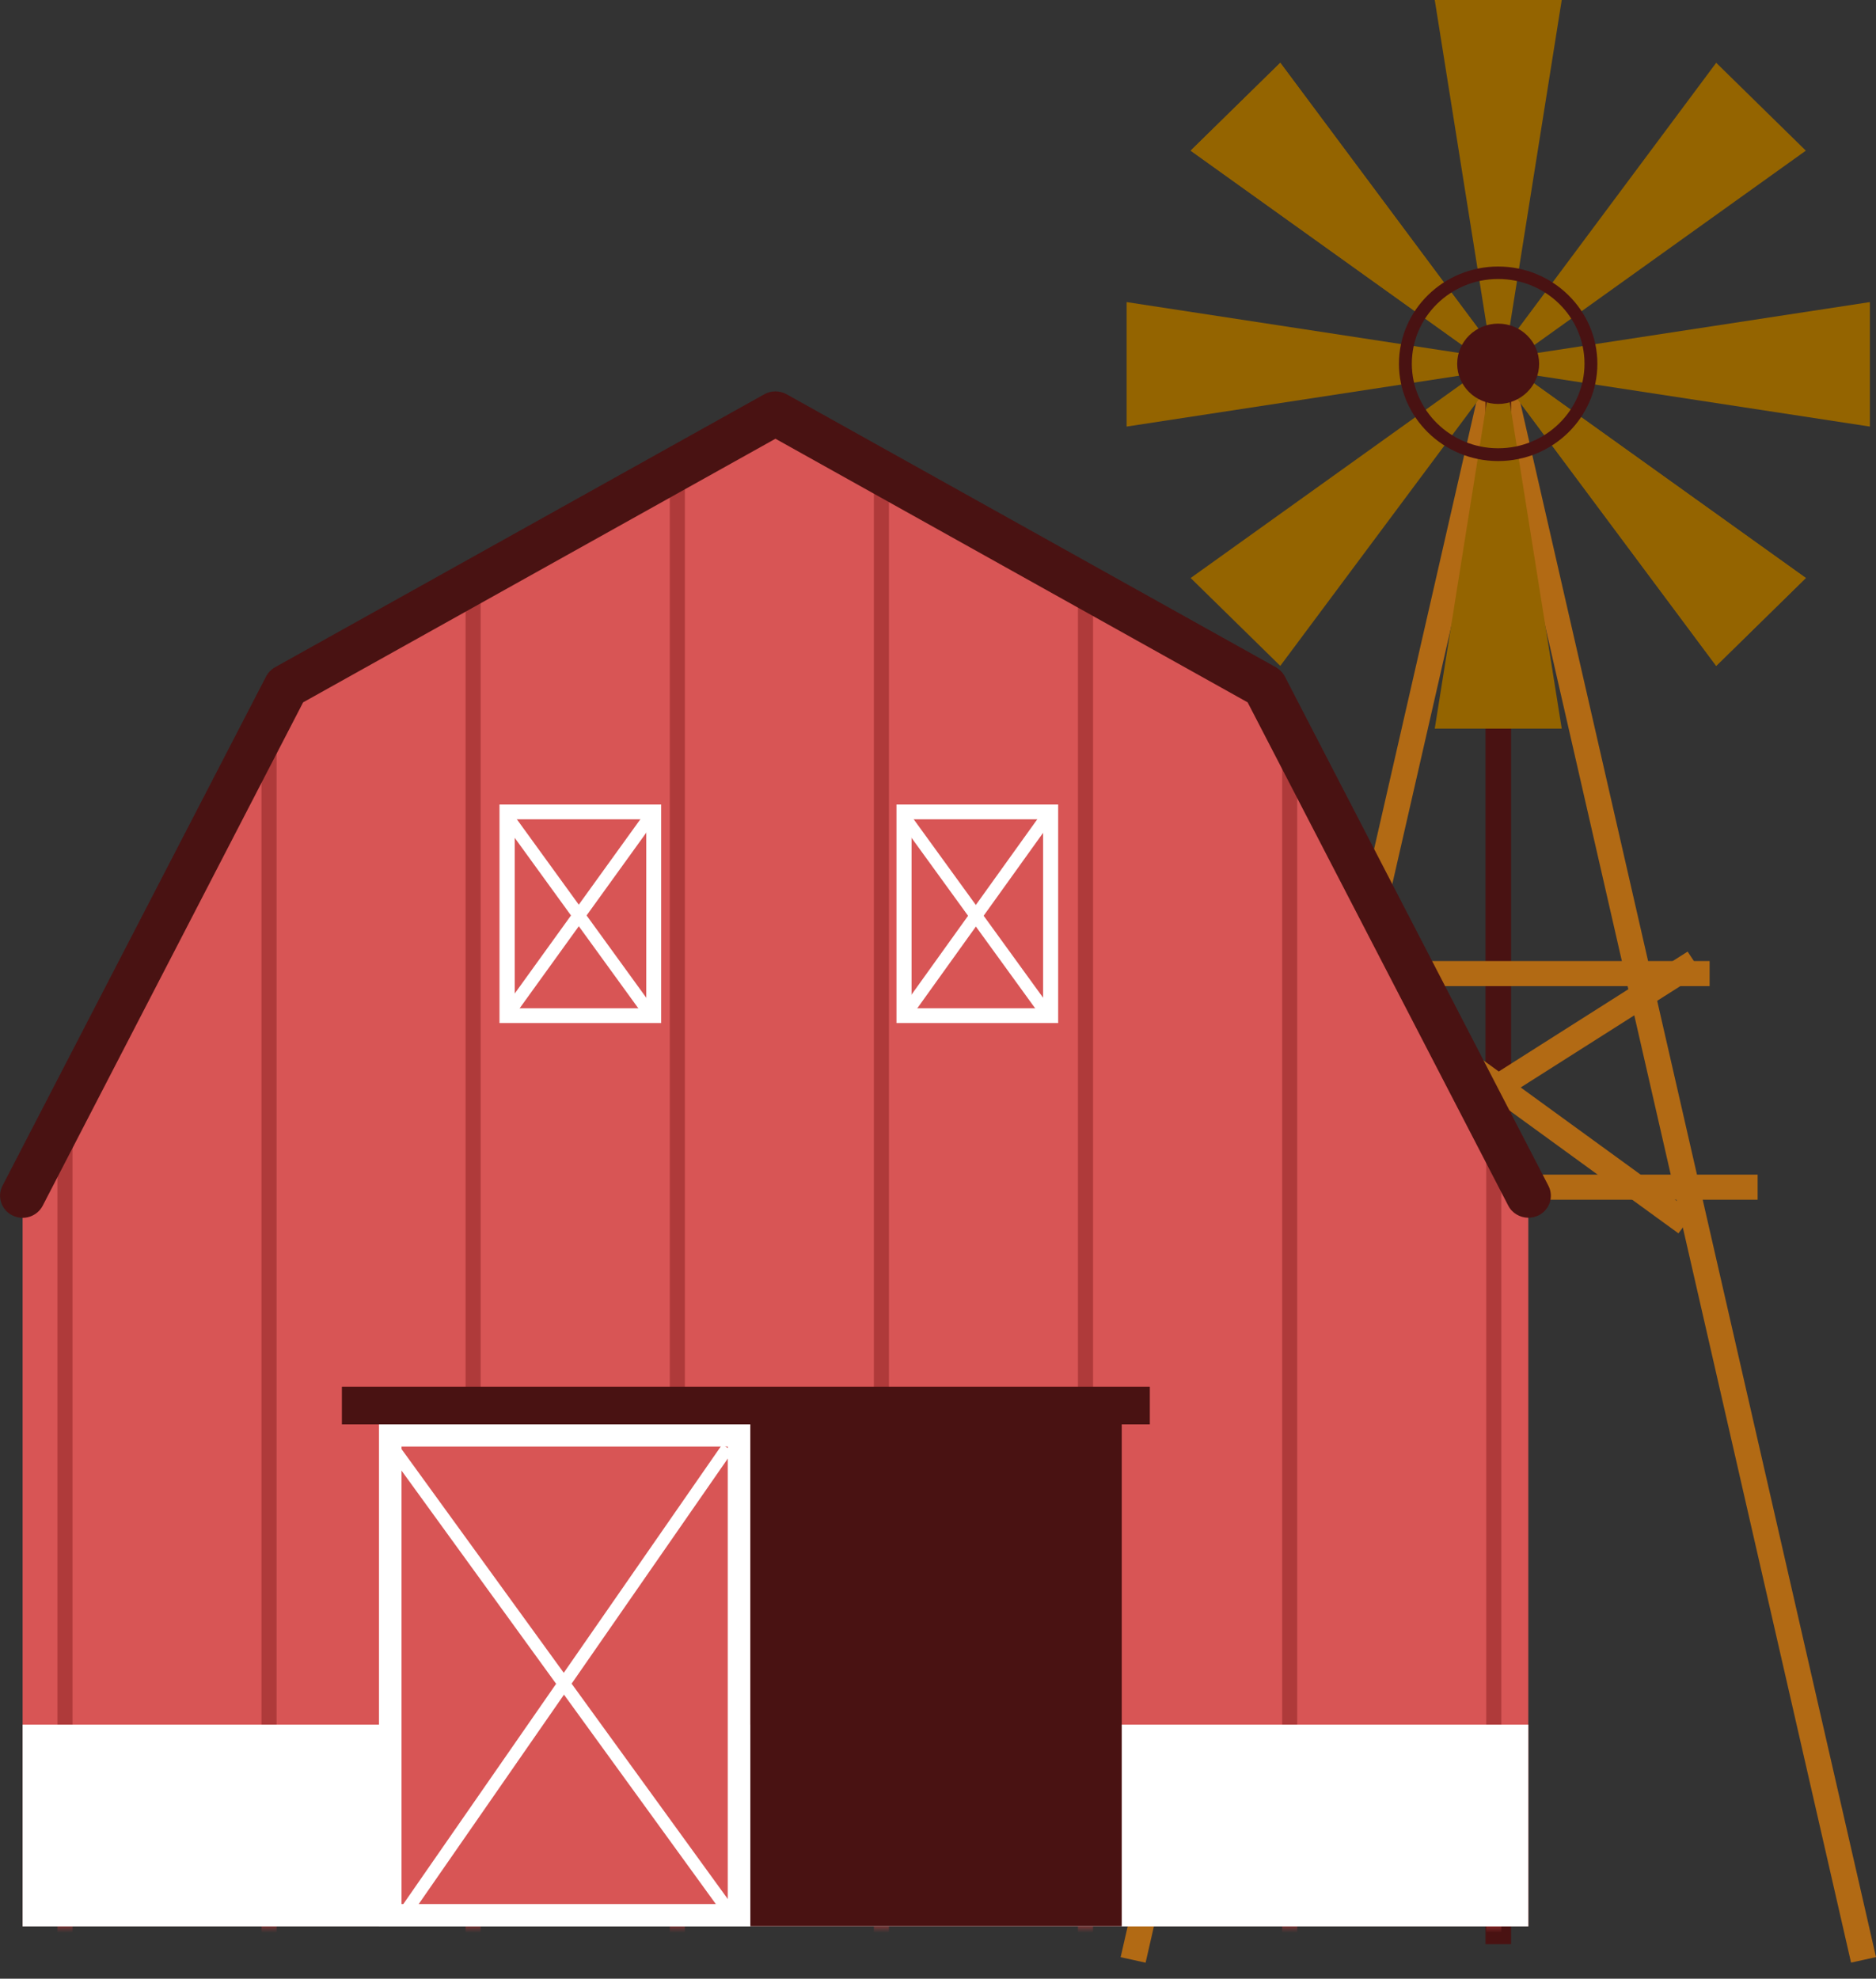 <svg width="183" height="193" viewBox="0 0 183 193" fill="none" xmlns="http://www.w3.org/2000/svg">
<rect x="0" y="0" width="183" height="193" fill="#333333" stroke="none"/>
<g clip-path="url(#clip0_83_2)">
<path d="M144.926 35.221L109.315 190.902L111.751 191.437L147.362 35.756L144.926 35.221Z" fill="#B26A14"/>
<path d="M147.374 35.212L144.938 35.747L180.566 191.429L183.001 190.893L147.374 35.212Z" fill="#B26A14"/>
<path d="M147.402 189.63L147.402 35.836H144.906L144.906 189.63H147.402Z" fill="#491212"/>
<path d="M147.031 33.367H145.27L139.957 0H152.344L147.031 33.367Z" fill="#946400"/>
<path d="M145.27 37.705H147.031L152.344 71.073H139.957L145.27 37.705Z" fill="#946400"/>
<path d="M148.363 36.4V34.673L182.403 29.465V41.608L148.363 36.4Z" fill="#946400"/>
<path d="M143.938 34.673V36.4L109.898 41.608V29.465L143.938 34.673Z" fill="#946400"/>
<path d="M147.092 37.675L148.333 36.46L176.155 56.378L167.412 64.949L147.092 37.675Z" fill="#946400"/>
<path d="M145.209 33.398L143.968 34.613L116.146 14.695L124.889 6.124L145.209 33.398Z" fill="#946400"/>
<path d="M143.968 36.46L145.209 37.675L124.889 64.949L116.146 56.378L143.968 36.46Z" fill="#946400"/>
<path d="M148.333 34.613L147.092 33.398L167.412 6.124L176.155 14.695L148.333 34.613Z" fill="#946400"/>
<path d="M147.092 37.675L148.333 36.46L176.155 56.378L167.412 64.949L147.092 37.675Z" fill="#946400"/>
<path d="M145.209 33.398L143.968 34.613L116.146 14.695L124.889 6.124L145.209 33.398Z" fill="#946400"/>
<path d="M150.139 35.484C150.139 37.645 148.348 39.402 146.143 39.402C143.938 39.402 142.146 37.645 142.146 35.484C142.146 33.322 143.938 31.566 146.143 31.566C148.348 31.566 150.139 33.322 150.139 35.484Z" fill="#491212"/>
<path d="M146.143 44.97C140.799 44.97 136.465 40.707 136.465 35.484C136.465 30.245 140.814 25.997 146.143 25.997C151.487 25.997 155.82 30.26 155.82 35.484C155.82 40.707 151.487 44.97 146.143 44.97ZM146.143 27.213C141.488 27.213 137.721 30.921 137.721 35.469C137.721 40.017 141.503 43.724 146.143 43.724C150.782 43.724 154.565 40.017 154.565 35.469C154.565 30.921 150.798 27.213 146.143 27.213Z" fill="#491212"/>
<path d="M166.769 93.738H125.517V96.185H166.769V93.738Z" fill="#B26A14"/>
<path d="M164.624 92.817L126.321 117.132L127.678 119.186L165.981 94.87L164.624 92.817Z" fill="#B26A14"/>
<path d="M171.454 114.572H120.831V117.019H171.454V114.572Z" fill="#B26A14"/>
<path d="M165.214 118.332L128.558 91.691L127.072 93.657L163.727 120.298L165.214 118.332Z" fill="#B26A14"/>
<path d="M123.373 66.945L75.644 40.317L27.899 66.945L2.205 116.614V187.882H75.644H149.083V116.614L123.373 66.945Z" fill="#D85555"/>
<mask id="mask0_83_2" style="mask-type:luminance" maskUnits="userSpaceOnUse" x="2" y="40" width="148" height="148">
<path d="M123.373 66.945L75.644 40.317L27.899 66.945L2.205 116.614V187.882H75.644H149.083V116.614L123.373 66.945Z" fill="white"/>
</mask>
<g mask="url(#mask0_83_2)">
<path d="M7.074 43.064H5.604V189.758H7.074V43.064Z" fill="#AF3A3A"/>
<path d="M26.981 43.064H25.511V189.758H26.981V43.064Z" fill="#AF3A3A"/>
<path d="M46.887 43.064H45.417V189.758H46.887V43.064Z" fill="#AF3A3A"/>
<path d="M66.808 43.064H65.338V189.758H66.808V43.064Z" fill="#AF3A3A"/>
<path d="M86.715 43.064H85.245V189.758H86.715V43.064Z" fill="#AF3A3A"/>
<path d="M106.621 43.064H105.151V189.758H106.621V43.064Z" fill="#AF3A3A"/>
<path d="M126.543 43.064H125.073V189.758H126.543V43.064Z" fill="#AF3A3A"/>
<path d="M146.449 43.064H144.979V189.758H146.449V43.064Z" fill="#AF3A3A"/>
</g>
<path d="M149.083 168.218H2.205V187.897H149.083V168.218Z" fill="white"/>
<path d="M72.091 140.014H38.067V186.801H72.091V140.014Z" fill="#D85555"/>
<path d="M70.989 141.095V185.72H39.169V141.095H70.989ZM73.194 138.934H36.965V187.881H73.194V138.934Z" fill="white"/>
<path d="M109.423 138.934H73.194V187.882H109.423V138.934Z" fill="#491212"/>
<path d="M112.164 135.256H33.351V138.934H112.164V135.256Z" fill="#491212"/>
<path d="M70.453 140.882L38.477 186.967L39.503 187.651L71.479 141.566L70.453 140.882Z" fill="white"/>
<path d="M38.84 140.888L37.829 141.593L70.461 186.592L71.472 185.888L38.84 140.888Z" fill="white"/>
<path d="M149.083 118.775C148.287 118.775 147.506 118.34 147.123 117.589L121.704 68.506L75.644 42.794L29.569 68.506L4.165 117.604C3.614 118.67 2.282 119.09 1.21 118.55C0.123 118.009 -0.306 116.704 0.245 115.653L25.955 65.984C26.154 65.609 26.46 65.294 26.828 65.084L74.557 38.456C75.231 38.081 76.057 38.081 76.731 38.456L124.46 65.084C124.828 65.294 125.134 65.609 125.333 65.984L151.043 115.653C151.594 116.719 151.165 118.009 150.078 118.55C149.757 118.7 149.42 118.775 149.083 118.775Z" fill="#491212"/>
<path d="M63.761 79.193H49.459V99.067H63.761V79.193Z" fill="#D85555"/>
<path d="M63.042 79.914V98.346H50.21V79.914H63.042ZM64.496 78.473H48.724V99.787H64.496V78.473Z" fill="white"/>
<path d="M63.033 79.123L48.945 98.661L49.957 99.363L64.046 79.825L63.033 79.123Z" fill="white"/>
<path d="M49.839 79.112L48.828 79.817L63.033 99.405L64.043 98.7L49.839 79.112Z" fill="white"/>
<path d="M102.487 79.193H88.185V99.067H102.487V79.193Z" fill="#D85555"/>
<path d="M101.752 79.914V98.346H88.92V79.914H101.752ZM103.222 78.473H87.45V99.787H103.222V78.473Z" fill="white"/>
<path d="M101.748 79.125L87.799 98.576L88.813 99.275L102.762 79.824L101.748 79.125Z" fill="white"/>
<path d="M88.552 79.115L87.541 79.819L101.746 99.407L102.757 98.703L88.552 79.115Z" fill="white"/>
</g>
<defs>
<clipPath id="clip0_83_2">
<rect width="183" height="193" fill="white"/>
</clipPath>
</defs>
</svg>
